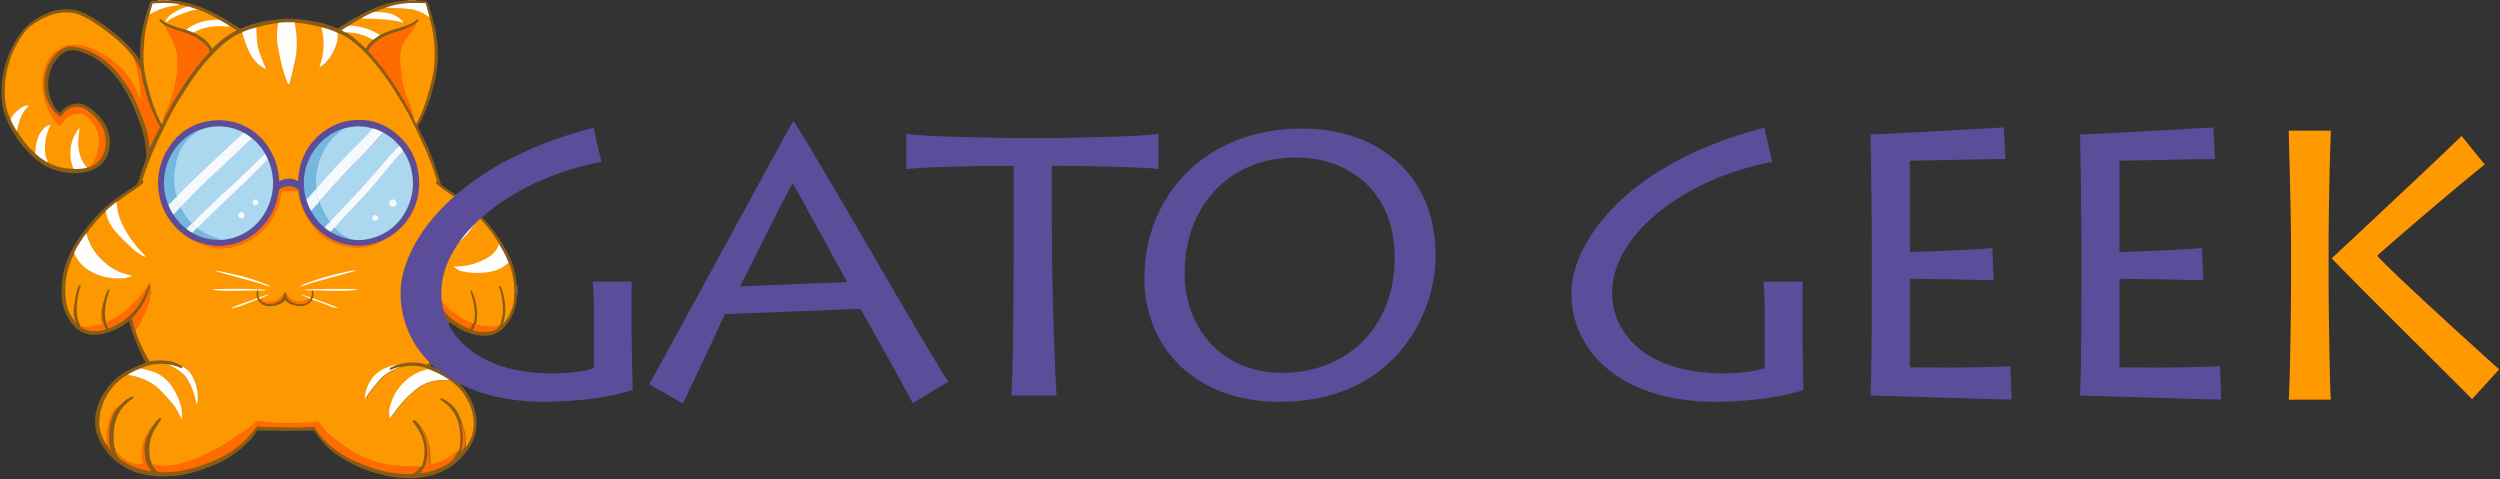 <svg xmlns="http://www.w3.org/2000/svg" width="1995.4" height="382.6">
  <rect width="100%" height="100%" fill="#333333" stroke="none"/>
  <defs/>
  <path fill="#ECE5DA" d="M412.6 228.3h.2v7h-.3c-.3-.3-.3-.6-.3-1v-5c0-.4.1-.8.4-1z"/>
  <path fill="#E8E0D3" d="M325.2.2V0h7v.2l-.6.3h-5.7c-.3.1-.6-.1-.7-.3z"/>
  <path fill="#D6C6AE" d="M136.1 0v.2c-.1.2-.3.3-.5.3-2 .1-3.9.3-5.9-.1-.2-.1-.2-.2-.1-.4h6.5z"/>
  <path fill="#F4EFE9" d="M129.6 0v.2c-1.3.7-2.7.6-4.1 0V0h4.1z"/>
  <path fill="#895C16" d="M125.5.3h10.6c11.4.6 22 4 32.1 8.9 7.9 3.8 15.4 8.4 22.8 13.2.6.4 1.1.5 1.8.1a90 90 0 0123.4-6.3c4.1-.6 8.2-1.1 12.4-1.4a152.8 152.8 0 0124.9 2.8 86 86 0 0114.9 4.7c.8.4 1.4.3 2.2-.2 8.7-5.5 17.5-10.9 27-15A79.4 79.4 0 01325.1.3h7l6.6.4c1.7.1 2.6 1 3.1 2.5 1.7 5.6 3.5 11.2 4.9 16.9a96.5 96.5 0 011.9 35.5 129.4 129.4 0 01-11.3 37.9c-1.1 2.4-2.1 4.8-3.7 6.9-.4.5 0 .8.1 1.2l5.6 11.3c3.5 7.1 6.2 14.6 8.8 22.1 1.4 3.9 2.6 7.9 3.8 11.9.2.8.8 1.1 1.3 1.5 5.8 3.9 11.7 7.7 17.2 12a123.9 123.9 0 0136.3 44.7 61 61 0 015.6 21.8l.2 1.5v7c-.2 3.1-.3 6.2-1.2 9.3a35.4 35.4 0 01-11.7 19.1 21.3 21.3 0 01-16 4c-9.3-1-17.4-4.9-24.7-10.6l-.4-.2-.9 3.1c-2.5 8.6-5.8 17-9.9 25-1.1 2.1-2.2 4.2-3.4 6.1-.5.9-.5 1.2.5 1.5a64.7 64.7 0 0119.9 11.8 46 46 0 0115.1 26.6c1.9 10.5-.5 20-6.8 28.5a54.5 54.5 0 01-11.1 11.4 54.3 54.3 0 01-24.1 9.8 75.4 75.4 0 01-21.2.3 110.3 110.3 0 01-52.2-21.4 83.5 83.5 0 01-11.6-12.9c-.6-.8-1.3-1.6-1.8-2.5-.4-.6-.9-.5-1.4-.5-9.6-.3-19.1.3-28.7 0-5-.2-10 0-15-.3-.7 0-.9.4-1.1.8a37 37 0 01-7.7 9.5 80.4 80.4 0 01-26.1 17.3c-8.7 3.5-17.5 6.6-26.7 8.2-3.2.6-6.4.6-9.7.8-6.9.5-13.8 0-20.6-1.6a50.4 50.4 0 01-37-33.2 38.5 38.5 0 012.4-25 50.9 50.9 0 0124.6-25.5c3.9-2 8-3.7 12.3-5.2a152.4 152.4 0 01-13.3-33.3c-2.5 2-5.1 3.7-7.8 5.2-5.9 3.1-12 5.4-18.7 5.7-8.8.4-15.4-3.4-20.3-10.5a38.7 38.7 0 01-7-21.3c-.3-9 .7-17.9 3.9-26.4a90.6 90.6 0 0110.8-20.1c7.3-10.6 15.7-20 25.8-28 5.6-4.4 11.5-8.2 17.4-12.1a8 8 0 003.6-4.7c1.5-5.3 3.4-10.6 5.3-15.8.4-1.1.6-2.3.6-3.5 0-9.5-2-18.7-5.3-27.6-3.5-9.3-7.1-18.4-12.4-26.8a70.8 70.8 0 00-22.6-23.6 55 55 0 00-15-6.3c-4.9-1.2-9.2.2-12.9 3.5-5.4 4.8-8.4 11-9.5 18.1-1.2 8.4.5 16.2 4.7 23.5 1 1.7 2.3 2.9 3.7 4.2.6.6.7 0 1-.3 2.4-2.9 5.4-5 9-6.1a14 14 0 0111.8 1.2 41.5 41.5 0 0115.5 15.9 28.4 28.4 0 012.5 18.8c-1 5.8-4 10.6-8.9 13.9a25.7 25.7 0 01-10.6 4.2 47.2 47.2 0 01-40.5-11.6A86.6 86.6 0 014 92C1 84.1.8 76.2 1.3 68.3a79.2 79.2 0 0117.5-44.7 50 50 0 0119.6-13.3c6.3-2.6 12.8-3.4 19.5-2.6 5.2.7 9.8 2.8 14.3 5.4A143.3 143.3 0 01102 36c3.5 3.5 6.7 7.4 9.4 11.6l.4.4v-1.5c-.2-7.7.4-15.3 1.9-22.9 1.4-7 3.5-13.8 5.7-20.7.5-1.6 1.6-2.3 3.2-2.4 1 0 2 0 2.9-.2z"/>
  <path fill="#FE9800" d="M85.2 354.8a30.3 30.3 0 01-6-17.5 45 45 0 0122.7-38.2c2-.1 3.8.6 5.6 1.1a52.7 52.7 0 0115.2 6.6c2.9 2 5.4 4.5 7.8 7.1 2.5 2.7 5 5.5 7.4 8.4 2.9 3.4 5.1 7.2 6.8 11.6.5-2 .3-3.7.1-5.5a43.1 43.1 0 00-7-18.3c-1.5-2.3-3-4.6-4.9-6.5a29.2 29.2 0 00-11.6-6.9c-2.5-.8-5.1-1.5-7.8-2-.4-.1-1-.1-1.2-.6a36 36 0 0122.4-3.1c.3.2.7.2 1 .3a31 31 0 0114.9 12.3 58 58 0 016 16.1c.1.6.2 1.3.6 1.9.3-1 .5-2.1.5-3.1a39.5 39.5 0 00-5.8-20.3c-1.3-2-3.2-3.5-5.2-4.7-.4-.2-.9-.4-1.1-.9a26.8 26.8 0 00-13-4.6c-4.2-.5-8.4-.5-12.5.4-.6.1-.8-.2-1-.6a112 112 0 01-9.2-18.7c-.7-1.9-1.5-3.7-1.9-5.6.2-.8.7-1.3 1.2-1.9 2.3-2.6 3.6-5.8 5.1-8.9 1.8-3.9 3.5-8 4.6-12.2a33 33 0 001.1-11.7c-.1-.6.1-1.1-.1-1.7-.1-.3 0-.8-.5-.9-.4 0-.5.4-.6.7-.8 2-2.1 3.7-3.3 5.4a88.9 88.9 0 01-14.5 15.5 63.2 63.2 0 01-13.9 8.9c-.7.3-1.4 1-2.3.6a26.6 26.6 0 01-.8-11.2c.5-4.7 1.6-9.3 3.2-13.8.2-.5.3-1-.3-1.2-.5-.2-.7.3-1 .7a33.4 33.4 0 00-2.6 7.1l-.3.8a33 33 0 00-1.8 10.8c0 2.5-.3 4.9.4 7.4.2.7-.2 1.2-.9 1.4a41.6 41.6 0 01-10.5 2.1c-2.1.1-4.2-.3-6.1-1.5a26.8 26.8 0 01-2.8-11.1c-.3-6.1.7-12 2.2-17.9l.8-2.1c.2-.4.3-.9-.2-1.2-.5-.3-.8.1-1 .5-1.5 2.3-2 4.8-2.5 7.4l-1 5.4c-.7 4.7-1 9.4.1 14.1.1.4.2.9-.1 1.3-3.7-4.7-6.1-10-6.9-15.8-1.6-12.2 0-24 5.2-35.3.5-1.1 1-2.3 1.6-3.3.6.4.7 1 1 1.6a29.4 29.4 0 0013.4 13.8 47.4 47.4 0 0026.9 4.3c1.3-.3 2.6-.6 4.1-1.2-1.5-.6-2.8-.6-4-1a49.5 49.5 0 01-31.6-31c-.2-.7-.4-1.4-.2-2.1 4.5-6.3 9.5-12.1 15.1-17.3l.5-.4c.3.2.3.6.4 1a31 31 0 006.8 14.1c5.6 6.7 11.9 12.8 18.7 18.2 2.2 1.8 3.8 2.5 5.5 2.8a98.3 98.3 0 01-6.3-6.7 71.4 71.4 0 01-16.1-29.9c-.4-1.8-.8-3.6-.7-5.5 0-.4 0-.9.3-1.3 4.3-3.4 8.8-6.4 13.3-9.4 2.4-1.6 4.7-3.4 6.9-5.2.4-.3.8-.7.9-1.2.2-.6-.1-1-.6-1.3-.3-.2-.1-.5 0-.8 3.8-12.1 8.5-23.8 14.1-35.2l5.5-11.3c4.1-8.3 8.7-16.3 13.8-24 3.1-4.8 6.2-9.6 9.6-14.2 2.9-4 6-7.8 9.3-11.4 3.1-3.4 6.1-6.7 9.5-9.8 5.4-4.8 11-9.2 17.8-11.6.3.2.4.6.5.9a69.9 69.9 0 007.2 18c2.2 3.6 5 6.6 8.6 8.8.7.4 1.3.7 2.2.9l-2.2-5.1c-1.9-4.9-3.9-9.8-4.5-15-.2-1.6-.4-3.2-.4-4.8 0-2 .1-4-.2-6-.1-.6-.2-1.2.3-1.7 5.7-1.8 11.5-2.7 17.4-3.6.4.6.2 1.2.1 1.9-.4 2.8-.8 5.5-.8 8.3 0 4 .8 7.9 1.5 11.8 1.2 6.6 2.5 13.1 4.7 19.5l2.2 6c.1.3.2.8.6.8.4 0 .5-.5.6-.8 1.1-3.4 1.8-6.9 2.6-10.3a103 103 0 002.8-14.5 62 62 0 000-11.4 64 64 0 00-1.4-10.7 1 1 0 01.1-.9c7.1.5 14 1.9 20.8 3.6l.4.2c.4.2.5.7.6 1.1.7 3.2 1.3 6.3 1.3 9.6.1 3.1.3 6.2-.2 9.3a69 69 0 01-2.3 10l-.2 1.2c1.5-1 3-2 4.2-3.2 4.3-4.6 7.1-10 8.8-16 .5-1.8.7-3.7.7-5.6 0-.6-.2-1.3.3-1.9a36 36 0 018.7 4.5c5.2 3.7 9.9 8 14.3 12.5a191 191 0 0123.1 30.5c4.6 7.2 8.9 14.5 12.7 22.1 4.2 8.5 8.4 17 12.1 25.8 3.1 7.3 5.8 14.7 8.1 22.3.1.4.5 1-.5 1-.4 0-.5.5-.3 1 .2.4.5.8.9 1.1 4 3.5 8.5 6.3 12.9 9.4 3 2.1 6 4.1 8.7 6.5.4.6.2 1.1.1 1.7-.7 4-2.2 7.8-3.9 11.6a93.3 93.3 0 01-10.3 17.2 43.7 43.7 0 01-7.2 6.5c5.8-.3 10.9-1.9 15.4-5.5s8.8-7.3 12-12.1c1.7-2.5 3.1-5 4.3-7.7.2-.5.4-1.2 1-1.5a112.8 112.8 0 0117 21.9c.1.7-.3 1.3-.5 1.9-2 4.3-5.3 7.4-9.5 9.7a56 56 0 01-20.7 6.3c-1.5.2-3 0-4.6.1 2 1.8 4.3 3 6.8 3.4a56 56 0 0022.7-.2c4.4-1 8.5-2.8 12-5.7.4-.3.7-.7 1.3-.7a63.8 63.8 0 014.1 25.7 34.7 34.7 0 01-8.3 22.5h-.5c1.3-3.9 1.8-7.8 1.7-11.9a52 52 0 00-2.6-15.1 7 7 0 00-1.3-2.4c-.2-.3-.5-.6-.9-.4-.3.2-.3.6-.2.9 1.7 3.6 2.2 7.6 2.7 11.5a34.8 34.8 0 01-2.2 19.2c-1.1.9-2.5.9-3.9 1-4.6.4-9.1-.1-13.6-1.2-.6-.1-1.2-.2-1.5-.8.8-3.1 1.2-6.3 1-9.5a43 43 0 00-4-16.6c-.2-.4-.3-1.1-.9-.8-.6.3-.3.9-.2 1.4 1.5 4.4 2.6 9 3.1 13.6.4 3.8.4 7.6-.9 11.3-.6.5-1.2.1-1.8-.1a67.8 67.8 0 01-18.5-11.9c-2-1.8-3.7-3.9-5.5-6l-4.3-5.3a30.2 30.2 0 01-3.6-6.3l-.2-.4c-.2-.3-.4-.7-.8-.6-.3.1-.5.4-.5.8a39 39 0 005.2 27.1c1.8 3.1 3.7 6.1 5.9 8.8l.3.6a124 124 0 01-12 25.1c-.5.8-1 1.1-2 .8-7.3-2.2-14.5-2-21.8.1l-.6.1-1.2.3-1 .4a44.8 44.8 0 00-10.6 4.4 22.6 22.6 0 00-8.5 8.6 29.3 29.3 0 00-4.2 11.8l-.1.8c0 .1 0 .2.2.3.3-.1.4-.4.5-.6 2.1-3.8 5-7 7.8-10.3a37.2 37.2 0 0117.2-12.9c.5 0 .9-.3 1.4-.5l.8-.2c.3-.3.7-.1 1.1-.4a36.2 36.2 0 0120.3 1.4l1.1.5c-.3.5-.8.5-1.2.7a35.5 35.5 0 00-20.5 13.2c-4 4.9-7 10.3-8.5 16.5-.5 2.3-.8 4.6-.4 6.9.1.3 0 .8.4.9.4.1.5-.4.7-.6 3.8-5.3 7.7-10.5 12.4-15.1 5.3-5.3 11-10 18.3-12.3a24 24 0 018-1.4h6c.6 0 1.2 0 1.8.3a44.4 44.4 0 0116.7 22.6c2.3 7.1 2.7 14.3.4 21.5a35 35 0 01-4.4 8.6c-.7-.3-.5-.9-.5-1.4 0-2.5-.2-4.9-.4-7.4-.3-3.3-1.3-6.4-2.4-9.4-.9-3.1-2-6.1-3.6-9a27.3 27.3 0 00-12.6-11.3c-.4-.1-.9-.2-1.2.2-.3.5.1.9.5 1.2a30.7 30.7 0 0114.8 22.7c.7 4.3.8 8.6.4 12.9-.1 1.4-.4 2.8-.9 4.2-.5 1.4-1.7 2.1-2.7 3a41.4 41.4 0 01-18.2 8.9c-1.7.4-2 0-1.9-1.6.3-2.9 0-5.7-.2-8.6a39.3 39.3 0 00-7.7-20.6l-2.7-3.2a6.9 6.9 0 00-1.8-1.6c-.5-.3-1.1-.4-1.5.1-.5.5-.1 1 .2 1.4 1.4 1.8 2.7 3.7 3.9 5.6a33.2 33.2 0 013.6 27.8 6 6 0 01-.9 1.8c-.3.5-.8.5-1.4.6-8.9.1-17.7.1-26.5-1.7-6.6-1.4-13-3.4-19.1-6.3-8.5-4.1-16.3-9.3-23.6-15.3a50 50 0 01-10.7-11.3c-.5-.8-1.1-1.1-2.1-1-3.6.4-7.2.6-10.9.8-6.3.5-12.6.3-18.8.2-4.9-.1-9.9-.5-14.8-1.3-1.6-.3-2.9-.1-4.2 1.2-3.6 3.4-7.7 6.1-11.8 8.8-5.8 3.9-11.6 7.8-17.7 11.2a132.4 132.4 0 01-32.1 13.2 51 51 0 01-17 .7 8.5 8.5 0 01-4.2-1.7 16.7 16.7 0 01-2.1-7.2 33 33 0 014.1-20.4 65 65 0 014.6-7c.4-.5 1-1 .3-1.6-.6-.6-1.2-.2-1.7.2-1.7 1.3-2.9 3.1-4.1 4.8-.7.9-1.6 1.8-2 2.9a48 48 0 00-5.7 13.4c-1 4.7-1.1 9.4 0 14 .3 1.3.1 1.5-1.2 1.7-2.2.4-4.3.1-6.4-.6-4.1-1.3-8-3-11-6.3-1.3-1.5-3-2.6-3.9-4.5-1-2.4-1.6-4.9-1.6-7.5-.1-5-.1-10 1.2-15 1.8-7 5.5-12.8 11.4-17.2l2.8-2.1c.4-.3.6-.6.4-1-.2-.5-.7-.5-1.1-.4-1.8.6-3.3 1.6-4.8 2.6-2.1 1.4-3.7 3.3-5.5 5-4.2 4-6.4 9.1-7.6 14.6-1 4.6-1.6 9.2-1.5 13.9-.8.5-.3 1.4-.9 2.2zM58.6 134.7a41.5 41.5 0 01-20.4-5.1 18 18 0 01-2-5.3c-1-4.7-.5-9.3.3-13.9a26 26 0 013.1-9.4c.1-.2.2-.4.1-.6-.2-.3-.4-.2-.6-.1a9.4 9.4 0 00-3.3 2 20.9 20.9 0 00-6 10.2c-.8 2.8-1.2 5.8-1.4 8.7 0 .4 0 .9-.3 1.2a66.9 66.9 0 01-9.8-10.8l-4.7-6.9c-.2-2.2.6-4.3 1.2-6.3 1-3 2.2-5.9 3.7-8.7 1-2 2.4-3.6 4.3-5.1-1-.4-1.9-.1-2.7.2a23.6 23.6 0 00-10.8 9.6c-.2.3-.3.7-.8.7-2-4-3.5-8.2-4.1-12.6a76.8 76.8 0 011.3-26.6 76 76 0 0115.2-31.8 39 39 0 018.8-6.8 48.7 48.7 0 0116.7-6.8c6.6-1.2 12.9-.7 19.1 2.2 8.1 3.8 15.3 8.9 22.3 14.4 4.1 3.2 8 6.5 11.6 10.2 2.8 3 5.6 6 7.8 9.5 1.7 3.4 2.6 7 3.4 10.6 1.1 4.8 1.6 9.6 2 14.5.2 2.2 0 4.4.4 6.6v.6c0 .3-.1.6-.4.7-.3.1-.5-.2-.7-.4l-1.3-2.7c-2.3-4.8-4.4-9.6-7.4-14-3.2-4.9-7.2-9-11.8-12.7a82.8 82.8 0 00-19.9-11.6 29 29 0 00-15.4-1.9c-4 .5-7.4 2.3-10.6 4.7a25.7 25.7 0 00-8.4 10.4 31.7 31.7 0 00-2.7 11l-.2 5a39.8 39.8 0 003.2 16c1.6 4 3.4 7.9 5.8 11.4 1.1 1.6 2.2 3.2 3.7 4.3 1 .8 1.3.7 2-.3 1.2-1.7 2.4-3.4 3.9-4.8 2.5-2.4 5.6-3.3 8.9-3.7 4.2-.5 7.3 1.6 10.1 4.3 4.1 4 6.4 9 7.3 14.7a31 31 0 01-.5 10.1c-.8 4.5-2.5 8.6-5.4 12.1a8 8 0 01-1.7 1.5l-2.1.7c-.4-.2-.7-.5-1-.9a29.5 29.5 0 01-6-13.8c-.5-3.6-.4-7.2 0-10.7l.7-5.4a6 6 0 00-1.5 1.8 33.1 33.1 0 00-3.2 28.4c.2.4.5.9.2 1.4z"/>
  <path fill="#FE9800" d="M278.4 20.5c3.3-2.1 6.6-4.1 10-6 4.1-.1 8.1.1 12.2.3 3.2.1 6.3.5 9.4.7 3.3.2 6.4.9 9.5 1.7.4.1.9.4 1.5.1a20.9 20.9 0 00-15.6-7c-1.9-.1-3.7-.3-5.6-.2-.4 0-1 .1-1.2-.5 2.8-1.3 5.8-2.4 8.8-3.2l.8-.2c3.6-.3 7.2.1 10.9.3 3.5.1 6.9.4 10.3 1 3.9.7 7.5 2.3 11 4.2.7.4 1.3.9 1.8 1.5.3.2.3.6.5.8a99.7 99.7 0 014 35.7c-.2 6.9-1.9 13.5-3.6 20.1-2.5 9.7-5.6 19.2-10.3 28.2-.2.3-.2.7-.7.9-.6-1.3-1.3-2.4-1.8-3.7-1.5-7-4.4-13.4-7-20a53.3 53.3 0 01-3-13l-1.1-9c-.6-5.8-.9-11.7 1.6-17.2 1.3-2.9 3.2-5.4 5.1-8 1.7-2.4 3.8-4.5 5.1-7.3.3-.7.5-1.4 1-2.1l1.5-1.6c.4-.5.5-1.2 0-1.6-.5-.4-.8.2-1.1.5-2.1 2-4.6 3.1-7.2 4.1-3.1 1.2-6.2 2.2-9.4 3.1a69.1 69.1 0 00-12.4 4.8c-.5 0-.8-.2-1.2-.4a48.9 48.9 0 00-18.1-6.3l-4.2-.4c-.6-.1-1.1 0-1.5-.3zM132.2 18c-1.3-.7-2.6-1.3-3.5-2.5-.3-.4-.7-.5-1-.2-.4.2-.5.6-.3 1a4 4 0 001.4 1.8l2.8 2.2c.9.7 1.2 1.8 1.7 2.7 2.6 5.2 5.3 10.3 7.2 15.8 1.1 3 1.4 6.2 1.5 9.3.3 9.6-1.7 19-4.3 28.2-1.3 4.5-2.7 9-5.1 13-1.4 2.5-1.8 5.3-2.5 8-.2.7-.5 1.2-1 2a126 126 0 01-10.7-28.9c-1.4-5.2-2.7-10.4-3.3-15.8-.6-5.1-.8-10.3-.4-15.4l.5-7.5a101 101 0 014-19.8c2.4-2.1 5.2-3.5 8.1-4.7 4-1.5 8.2-2.4 12.4-2.9a13 13 0 003.4-.8c2.4.6 4.9 1 7.3 1.8-.3.5-.8.5-1.2.6a35.5 35.5 0 00-13.1 6.7 9.8 9.8 0 00-3.5 5l-.4.4z"/>
  <path fill="#FE6B00" d="M120.7 369.9c1.4.2 2.5 1.1 3.9 1.3 3.9.5 7.8.6 11.7.2 9.1-.9 17.4-4.3 25.7-8 7.6-3.4 14.8-7.4 21.7-12 4.8-3.2 9.6-6.3 14.3-9.6 2-1.4 4-2.9 5.7-4.7 1.2-1.3 2.4-1.2 3.8-1l9.1 1c7.4.7 14.8.4 22.1.4 3.9 0 7.8-.6 11.6-.9.9-.1 1.7 0 2.6-.2.8-.2 1.1.5 1.5 1 1.9 3 4.1 5.7 6.8 8a105.6 105.6 0 0029.7 19.7 71.2 71.2 0 0016.4 5.2c4.1.8 8.1 1.3 12.3 1.6 4.9.3 9.8.1 14.7.2.4 0 .8 0 1.2-.2a14.1 14.1 0 01-5.2 5.9c-.6.4-1.3.5-2.1.5a83 83 0 01-28.4-4c-5.6-1.8-11.1-4-16.6-6.2a76.5 76.5 0 01-26.3-19c-2-2.2-3.7-4.6-5.2-7.2-.5-1-1.1-1.3-2.2-1.2-6.3.3-12.7.7-19 .4-5-.2-10-.1-15-.2-3.1-.1-6.3-.2-9.4-.5-.8-.1-1.2.3-1.7.9a78.7 78.7 0 01-24.4 21.9 127.2 127.2 0 01-38.8 13.2c-1.3.2-2.6.2-3.8.2-3 .1-5.9.4-8.9.3a5 5 0 01-3.2-1 17 17 0 01-4.6-6zM71.5 133.2c3.3-3.5 5.6-7.6 6.5-12.4a28.7 28.7 0 00-.5-16.4 25.4 25.4 0 00-8.6-11.8c-3.8-2.7-7.7-2.3-11.7-.9A14.7 14.7 0 0050 98l-.6.8c-1.4 1.8-1.7 1.9-3.4.2s-3.2-3.7-4.4-5.8A75 75 0 0136 81a41.8 41.8 0 012.9-33.9c2.6-3.8 6-6.7 10-8.9 2.8-1.6 5.9-2.4 9.1-2.5 3.7-.2 7.4.1 10.9 1.3a78.2 78.2 0 0124.2 14A61 61 0 01109 73c1 2.2 2 4.4 3.2 6.5-.2-2.2 0-4.4-.2-6.5l-.6-6.4c-.5-4.5-1.3-9-2.6-13.3l-2-6.5c2.2 2.7 4.1 5.7 5.3 8.9.9 2.5 1.1 5.3 1.7 7.9 1.5 6.9 3.4 13.6 5.8 20.2 1.7 4.8 4 9.4 6.2 14 .4.8.7 1.6 1.3 2.1.8.8.6 1.5.2 2.4-2.4 5.2-5.4 10.1-7.5 15.4l-.5.9a60.3 60.3 0 00-3.6-18.7c-3-8.8-6.4-17.5-10.8-25.7-3-5.5-6.5-10.6-10.5-15.4a65.1 65.1 0 00-15.9-14.2c-5.7-3.5-11.9-6-18.5-7.2-5.5-1.1-10.1 1.1-14.1 4.6-5.7 5-8.9 11.5-10 18.9-.8 5.5-.9 11.1.9 16.5 2 5.9 5.1 11 10.1 14.9 1.1.8 1.6.8 2.5-.4 2.1-2.8 4.7-5 8.1-6.1 4-1.3 7.8-.6 11.3 1.7a40 40 0 0112.9 13.9 22 22 0 012.6 9.8 24 24 0 01-3.6 15.2 15.5 15.5 0 01-9.2 6.8zm58.6-36c.1-3 .9-5.9 2.4-8.4 2.4-4.2 3.7-8.8 5.1-13.4 1.6-5.4 2.7-11 3.5-16.5.8-6.1 1-12.2-.4-18.3-.8-3.6-2.5-6.9-4.1-10.2a479 479 0 00-5-10.2l5.9 2.5c3.6 1.4 7.4 2.4 11 3.7a39.4 39.4 0 0115.8 9.5c1.3 1.3 2.4 2.7 3 4.6.2.6.1 1-.3 1.4a166 166 0 00-13.2 15.9 253.3 253.3 0 00-23.7 39.4zm202-78.7c-.3 2.1-1.5 3.9-2.7 5.5-2.5 3.3-5.1 6.5-7.1 10a21 21 0 00-2.7 8.8c-.1 1.8-.3 3.6-.2 5.4.1 2.7.3 5.4.8 8.1.4 2.3.5 4.7.8 7.1.6 4.7 1.8 9.2 3.6 13.6 1.8 4.5 3.6 9 5.1 13.6.5 1.5.8 3 .8 4.6l-3.5-6.8a254.8 254.8 0 00-25.1-38.3c-2.3-2.7-4.5-5.6-7.1-8.1-.8-.8-.8-1.5-.4-2.4 1.3-2.5 3.3-4.4 5.4-6.2a48.6 48.6 0 0116.5-8A62 62 0 00330 20l2.1-1.5z"/>
  <path fill="#FEFEFE" d="M235.1 17.8a80 80 0 011.7 21.8c-.2 4.2-1.2 8.2-2.1 12.3-1 4.6-2.1 9.3-3.4 13.8l-.1.3c-.2.5-.3 1.1-.9 1.1-.6 0-.6-.7-.8-1.1-3.9-9.1-5.8-18.7-7.6-28.4a48 48 0 010-18.1l.1-1.3c4.4-.5 8.8-.4 13.1-.4zM68.9 186.2a45 45 0 0014.7 23.2 42 42 0 0020.5 10.3l.5.1c.3.1.6.1.6.4 0 .3-.3.3-.5.4-2.1.7-4.2 1.4-6.4 1.5-9.7.6-18.9-1.1-27.3-6.3a28 28 0 01-11.8-14.2c1.9-3.8 4.1-7.4 6.5-11 1.1-1.4 2-3 3.2-4.4zm289.9 117.2l-4.7-.1a33.7 33.7 0 00-22.3 7.7 91 91 0 00-16.7 17.8l-3 4.1c-.2.2-.3.7-.7.6-.4-.1-.3-.5-.4-.8-.8-3-.5-5.9.4-8.7a41.3 41.3 0 0123.2-27.2c2.3-1 4.7-1.5 7.1-2.2a69.3 69.3 0 0117.1 8.8zM112.3 294c3 .8 6.1 1.4 9 2.4a28.8 28.8 0 0115.2 11.1 48.6 48.6 0 017.8 16.4 25 25 0 01.9 9.4l-.1.7-.2.4-.3-.3a46.7 46.7 0 00-9.5-14.9c-3.5-3.9-6.9-7.8-10.9-11.1a45 45 0 00-15.1-7.3c-2.3-.8-4.7-1.2-7.1-1.8 3.2-1.9 6.6-3.7 10.3-5zm269.1-120.9a50 50 0 01-17.5 21.9 27.4 27.4 0 01-14.8 5.3h-.8c-.1-.4.3-.5.5-.6 4.3-2.8 7.5-6.7 10.2-10.9a83.7 83.7 0 009.5-18.9c.8-2.2 1.4-4.5 1.6-6.9 1.6 1 2.9 2.3 4.3 3.5 2.4 2.1 4.8 4.2 7 6.6zm24.5 36.7a28.2 28.2 0 01-13.5 6.9 55.7 55.7 0 01-23.7-.2c-2.5-.5-4.5-2-6.7-3.8h2.7c9.3-.4 18-2.8 25.9-7.9 3.4-2.2 5.9-5.3 7.4-9.2l.3-.6c3.1 4.7 5.7 9.6 7.6 14.8z"/>
  <path fill="#FE6B00" d="M353.5 264.7a55.7 55.7 0 01-10.9-19.1c-1.4-4.5-2-9.1-1.4-13.8l.5-3.9c.1-.5.2-1.1.8-1.3.6-.1.7.5.9.9 2.2 4.9 5.6 9 9 13a62.4 62.4 0 0023.6 17c.4.1.8.3 1.3.2l-1.5 4.3c-.2.6-.4.7-1 .5a49.1 49.1 0 01-18.6-12.1c-5.2-5.5-9-11.9-11.8-19l-1.1-3c-.1-.3-.1-.8-.6-.7-.4.1-.3.5-.3.9.6 3.7 1.7 7.3 3.3 10.7a54 54 0 0010.1 14.5c.5.5.6.9.4 1.6-.9 3.2-1.5 6.4-2.7 9.3zm-269-7.4c5-2.1 9.7-4.6 13.9-8 3-2.5 6-5 8.7-7.8 3.9-4.1 7.5-8.4 10.5-13.2.4-.6.6-1.3.9-2 .1-.4.2-.7.7-.7.5.1.7.5.7.9l.3 3.7c.2 6.3-1.4 12.1-3.8 17.9a75.2 75.2 0 01-5.9 12.1c-.8 1.2-1.8 2.2-2.7 3.3-1.1-2.8-1.5-5.8-2.4-8.6-.2-.7.1-1.1.5-1.6a55 55 0 009.9-13.9c1.7-3.5 2.9-7.1 3.6-11 .1-.5.3-1.1-.2-1.3-.6-.2-.7.5-.8.9a67 67 0 01-6.2 13.3 49.5 49.5 0 01-25 20.6c-.6.2-.8.2-1-.5-.6-1.3-1.3-2.6-1.7-4.1z"/>
  <path fill="#FE9800" d="M157.7 7.5c6 2.2 11.8 5 17.3 8.3-.4.5-1 .4-1.6.4-2.5.1-4.9-.1-7.4.4a44.2 44.2 0 00-17.6 7.2c-5-1.5-10-2.7-14.7-5-.4-.2-.9-.3-1.2-.7 0-.7.7-1 1.1-1.3 2.5-1.9 5.3-3.5 8.2-4.6l6.5-2.5c2.7-1.1 5.5-1.7 8.3-2.2.4-.1.7.2 1.1 0z"/>
  <path fill="#FEFEFE" d="M93.1 161.1c.4 9.5 3.9 17.9 8.9 25.8a97.8 97.8 0 0014.6 17.9c-.9.2-1.6-.1-2.3-.4-3.2-1.5-6-3.7-8.6-6.1-4.8-4.4-9.6-8.9-13.8-13.9a31.3 31.3 0 01-7.3-14.8l-.2-1.2c2.7-2.6 5.6-5 8.7-7.3z"/>
  <path fill="#FE9800" d="M183.6 20.9l5.4 3.3a70.6 70.6 0 00-19.7 14.9 22.7 22.7 0 00-9.1-9.8c-1.8-1.3-3.8-2.3-5.8-3.3.9-1 2.2-1.3 3.3-1.9 3.5-1.6 7.1-2.9 11-3.2 2.9-.2 5.9-.6 8.8-.2 2 .3 4.1 0 6.1.2z"/>
  <path fill="#FEFEFE" d="M204.7 21.9c.3 4.5 0 9.1.8 13.6 1 5.6 3.2 10.9 5.4 16.1l1.5 3.3a9.7 9.7 0 01-3.1-1.3c-5-3.1-8.3-7.7-10.8-13a83.2 83.2 0 01-5.2-14.9c3.6-1.7 7.5-2.8 11.4-3.8zm64.8 4.3c1.3 9.8-7.4 24.5-14.6 27.3a51.7 51.7 0 001.5-31.8 70 70 0 0113.1 4.5zM58.6 134.7a32.3 32.3 0 012.6-29.7c.6-1 1.2-2 2.4-2.6l-.8 6.1c-1 8.4.1 16.4 5.2 23.5.5.6 1.1 1.2 1.4 1.9-3.1.8-6.3 1-9.5 1l-1.3-.2z"/>
  <path fill="#FE6B00" d="M334.7 339.9c.4.1.6.4.8.7a39.3 39.3 0 017.4 21.7c-.3 2.5.6 4.9 0 7.4-.2.8.3 1 1.1.9a44 44 0 0016-6.9c2-1.3 3.8-3 5.4-4.8a17.7 17.7 0 01-7.8 11.3 57.7 57.7 0 01-22 7.6c-.2-.4.1-.5.3-.7 3.4-4.3 4.9-9.2 5.1-14.7a37.5 37.5 0 00-5.7-21.4l-.6-1.1z"/>
  <path fill="#FEFEFE" d="M28.1 122.4c.2-4.3.7-8.6 2.3-12.7 1.3-3.2 3.1-6 5.8-8.2 1-.8 2.2-1.5 3.5-1.7l.7.1a34.2 34.2 0 00-4.2 14.5c-.6 4.9-.4 9.7 1.8 14.3l.1.8c-1.6-.5-2.9-1.6-4.3-2.5a31 31 0 01-5.7-4.6zM183.6 20.9c-2.1.5-4.1.3-6.2.1-7.6-.4-14.9.8-21.7 4.4l-1.3.6-6-2.3a41.2 41.2 0 0126.6-7.9c2.9 1.6 5.8 3.3 8.6 5.1zm94.8-.4c9 0 17.3 2.7 24.9 7.4l-5.5 3.9c-.6.1-1.2-.2-1.7-.5-4.8-2.6-9.9-4-15.3-4.8-1.6-.2-3.3-.2-4.8-.6-1.2-.4-2.2-1.1-3.4-1.7 2-1.4 3.8-2.7 5.8-3.7zm63.8-7a30.3 30.3 0 00-16-6.3c-6-.7-12-.8-18-1-.1-.5.4-.2.5-.4a69.4 69.4 0 0118.7-3.4c3.9 0 7.7-.1 11.6.1.5 0 .8.1.9.6l2.7 9.8c0 .4 0 .6-.4.6z"/>
  <path fill="#FE6B00" d="M91.6 359.3c1.8 1.8 3.5 3.7 5.4 5.4 3.6 3.1 7.7 4.9 12.4 5.7 1.3.2 2.5-.1 3.8 0 .8 0 .9-.3.7-1-1.1-3.7-1-7.5-.6-11.2.5-6.1 3.1-11.3 6.2-16.4l.3-.2c-.9 2.3-2.1 4.4-2.8 6.7a35.1 35.1 0 00-.1 20.8c.8 2.6 2.3 4.8 4.1 7-1.9 0-3.6-.4-5.3-.8a52.2 52.2 0 01-18.5-7.8c-3-2-4.4-5-5.6-8.2z"/>
  <path fill="#FEFEFE" d="M317.3 293.7l-5.1 2.4a35.5 35.5 0 00-11.4 9.7c-3.1 3.8-6.4 7.5-8.8 11.8-.1.2-.2.4-.7.5a27 27 0 014.1-13.6c4.3-7.6 11.4-11.1 19.5-13.2.2-.1.5-.2.5.2l-3.6 1.9c-.5.3-1 .7-.7 1.3.3.7.9.4 1.5.2 1.4-.7 2.8-1.1 4.2-1.5.2 0 .5-.1.5.3zM298.6 9.5c3.6.1 7.2.2 10.7.9a21 21 0 0112.1 6.6c.2.2.5.5.3.8-.2.3-.5.1-.7.1-8.7-2.4-17.6-2.7-26.5-3-2-.1-4.1.1-6.1-.4 3.3-1.8 6.7-3.6 10.2-5zM145.5 292.6c3.5 1.6 6.1 4.1 7.9 7.5 3 5.7 4.6 11.7 4.5 18.2 0 1.4 0 2.9-.9 4.4l-1-4a54.5 54.5 0 00-5.6-14.7c-2.6-5-7-8.2-11.8-11l-3.3-1.7c0-.5.3-.3.5-.3 2.8.6 5.5 1.3 8 2.5 1.2.6 1.6.4 1.7-.9z"/>
  <path fill="#FE9800" d="M276 25.8c7.1.1 13.7 1.7 20 5l1.8.9a20 20 0 00-5.4 6.5c-.3.8-.7.2-1 0l-5.2-4.8a57.5 57.5 0 00-10.2-7.6z"/>
  <path fill="#FEFEFE" d="M8.4 95.1a26 26 0 018.2-8.9c1.4-.9 2.9-1.7 4.6-2 .7-.1 1.3-.2 1.8.3-5.7 5.2-7.7 12.2-9.4 19.4l-.2.8a63 63 0 01-5-9.6z"/>
  <path fill="#FE6B00" d="M63.8 259.7l3.6 1c2.4.6 4.7 0 7.1-.3 2-.3 4-.8 5.9-1.5.7-.3.8-.5.7-1.2-.8-5.9-.7-11.7 1.3-17.4l.4-.7c-.3 2.3-.9 4.5-1.1 6.8-.5 5.3.1 10.3 2.3 15.2.6 1.3.6 1.4-.7 1.7a23.8 23.8 0 01-16.8-.9c-1.3-.6-2.5-1.2-2.7-2.7z"/>
  <path fill="#FEFEFE" d="M143.1 3.4c-1 1-2.4 1-3.7 1.2a48.4 48.4 0 00-20.2 7.2l2.4-8.5c.1-.4.3-.6.8-.6 6.9-.4 13.8-.6 20.7.7z"/>
  <path fill="#FE6B00" d="M379.2 258.7c3.1.9 6.3 1.5 9.6 1.7 3.2.2 6.3 0 9.4-.7a4 4 0 01-1.9 3 17.3 17.3 0 01-8.3 2.3 33 33 0 01-9.4-.9c-1.5-.4-1.4-.3-.8-1.7l1.4-3.7z"/>
  <path fill="#FEFEFE" d="M156.7 7.7c-5.4.7-10.2 3-15.2 4.9a28.4 28.4 0 00-9.1 5.5l-.2-.1c-.1-1.3.6-2.4 1.3-3.4 1.3-1.8 3-3.2 4.9-4.3 3.7-2.3 7.6-4.1 11.9-5.1 2.2.5 4.2 1.3 6.3 2 .3.2.3.3.1.5z"/>
  <path fill="#FE6B00" d="M85.2 354.8c-.7-5.6 0-11.1 1.3-16.5 1-4.3 2.3-8.4 5.2-11.9.8-.9 1.6-1.9 2.7-2.5-1.4 2.1-2.8 4.2-3.8 6.5a40 40 0 00-3.3 13.3c-.2 2.6-.2 5.1-.2 7.6.1 2.4.5 4.8 1.2 7.1.1.3.2.5-.3.5-1-1.4-2-2.7-2.8-4.1z"/>
  <path fill="#FD6B00" d="M368.1 337.9c1.4 2.1 1.9 4.6 2.4 7 .6 3.2.7 6.5.8 9.8 0 .5-.2 1 .2 1.4-1 1.4-1.9 2.9-3.1 4.1-.6-.1-.4-.4-.2-.7 1.3-4.4 1.3-8.9 1.1-13.5l-1.2-8.1z"/>
  <path fill="#FA6B01" d="M59.3 256.1c-.8-3.1-1.2-6.3-.9-9.5.1-2 .3-3.9.9-5.8l-.3 6c0 3.6.4 7 1.7 10.4.1.2.3.5.1.8a5.5 5.5 0 01-1.5-1.9z"/>
  <path fill="#D16509" d="M368.2 359.5c0 .3 0 .6.2.7l-.7 1c0-.5.1-1.1.5-1.7z"/>
  <path fill="#F1E0C6" d="M317.3 293.7l-.5-.2c.5-.3 1.1-.4 1.7-.5.2-.1.3 0 .3.2-.6.2-1 .6-1.5.5z"/>
  <path fill="#D86607" d="M88.1 358.8c.2-.1.2-.3.3-.5l.7 1.4-.2.1-.8-1z"/>
  <path fill="#D56608" d="M401 258h.5c-.2.4-.4.8-.9 1 0-.4.3-.6.4-1z"/>
  <path fill="#E3BF89" d="M315.8 291.1c.4-.3.9-.2 1.4-.2-.3.3-.7.4-1.1.4-.1 0-.3 0-.3-.2z"/>
  <path fill="#EACFA5" d="M135.9 291.1l-.5.3a.8.8 0 01-.7-.4c.4-.1.8-.2 1.2.1z"/>
  <path fill="#F4E9D8" d="M315.8 291.1l.3.3-.7.2-.5-.2c.2-.3.6-.3.9-.3z"/>
  <path fill="#F1DCBD" d="M156.7 7.7v-.5c.4-.1.6.2.9.3-.2.2-.5.2-.9.2z"/>
  <path fill="#E8CCA2" d="M308.6 5.8l-.5.4h-.8c.4-.3.8-.5 1.3-.4z"/>
  <path fill="#E6C594" d="M342.2 13.5l.3-.5c.3.3.3.6.2 1l-.5-.5z"/>
  <path fill="#DEAE66" d="M320.4 292.6l-1 .5-.1-.2.1-.1c.3-.3.7-.2 1-.2z"/>
  <path fill="#E7CFAB" d="M319.4 292.8v.3l-.7.2-.3-.2c.3-.3.7-.3 1-.3z"/>
  <path fill="#5C4D99" d="M153.1 191.2a51.2 51.2 0 01-16.8-75.7 45.2 45.2 0 0133-19.2 46.5 46.5 0 0146.3 23.6 49.3 49.3 0 017.1 23.6c.1 1.1.3 1.1 1.2.7 1.8-.8 3.8-1.4 5.8-1.6a15 15 0 016.9 1.3l1.3.6c.2-2.5.4-4.8.8-7.2a49 49 0 0137.7-40.5c17-3.5 31.8 1.3 44 13.7a48.3 48.3 0 0113.9 31.2 49.8 49.8 0 01-30.5 50.9 46 46 0 01-39.1-1.6 49 49 0 01-26.4-38.1c-.1-1-.6-1.7-1.4-2.2a12 12 0 00-12.9 0c-.8.4-1 1.2-1.1 2a51 51 0 01-14 29 46.9 46.9 0 01-53.2 10.5c-1.1 0-1.9-.4-2.6-1z"/>
  <path fill="#FE6B00" d="M153.1 191.2a46.2 46.2 0 0055.5-9.7 49 49 0 0013.7-28.7c.1-1.2.7-1.8 1.7-2.3 4.6-2.3 8.9-2.3 13.3.6.7.5 1 1.1 1.1 1.9a48.6 48.6 0 0027.4 38.6c11.9 6 24.3 6.3 36.9 1.7l1-.3c-1.7 1.4-3.7 2.1-5.7 2.9a29.2 29.2 0 01-8.8 1.7c-4.5.4-9-.1-13.4-.8-6.9-1.2-13-4.2-18.6-8.3-2.7-2-4.8-4.6-7-7.2a55.6 55.6 0 01-12.2-26.5c-.2-2-.1-2-2.2-2.2l-4-.3c-2.2-.1-4.5 0-6.6.7-.5.2-.8.5-.9 1.1-.2 4.6-1.5 9-3.3 13.3a54 54 0 01-12.1 17.8 54.5 54.5 0 01-25.1 12.5c-3.8.7-7.7.8-11.5.4a49.4 49.4 0 01-15.8-4.6 8.2 8.2 0 01-3.4-2.3z"/>
  <path fill="#8A5C16" d="M248.2 237.4c1-1.7.9-3.6.5-5.4-.2-.3-.1-.6.2-.6.5-.1.7.2.8.6.8 2 .5 4 0 6.1.1.5-.1.8-.5 1.1-3.1 5.2-8.7 5.9-14.2 4.5-2.6-.6-4.9-1.6-6.8-3.6-.4-.4-.6-.3-1 .1a17.9 17.9 0 01-14.6 3.9c-3-.5-5.2-2.2-6.8-4.8-.4-.3-.5-.6-.5-1-.6-2-.8-4.1-.1-6.1.1-.4.4-.7.9-.6.3.1.3.4.2.7-.5 1.9-.5 3.7.5 5.4.3.3.5.6.5 1l.1.1c.9.7 1.4 1.6 2.4 2.2 2.2 1.3 4.7 1.8 7.2 1.4 2.7-.4 5.2-1.1 7.2-3.2.9-1 1.7-2 2-3.3.2-.7.5-1.3.8-1.8.1-.3.1-.9.6-.9s.5.5.6.9l.2.5c.6 1.3 1 2.7 1.8 3.9a7 7 0 002.8 2.6c2.9 1.3 5.9 2.1 9.2 1.4 2.3-.5 4.3-1.5 5.5-3.7-.1-.8.1-1.1.5-1.4z"/>
  <path fill="#FEFEFD" d="M171.2 215.7c15.1 2.8 30 6.2 44 12.4l-.2.6c-3.7-.9-7.1-2.5-10.8-3.4l-11.2-3.1-11.1-3c-3.5-1.1-7.3-1.7-10.7-3.5zm112.6-.2c-.8 1-1.8 1.2-2.9 1.5-10.5 2.9-21.1 5.7-31.6 8.7-2.5.7-4.9 1.6-7.4 2.5-.7.2-1.3.5-2.3.3 1.8-1.2 3.6-1.9 5.4-2.6a229 229 0 0138.8-10.4zM206.2 232c-.2-1.2-.7-.4-1-.1-4-.2-8.1.1-12.1.1-6.4.1-12.8.2-19.2-.2l-4.9-.6c1.7-1 37.8-.8 43.2.2-1.9.8-4 .4-6 .6z"/>
  <path fill="#FEFDFD" d="M249.6 231.9c-.3-.2-.7-1.2-1 0-1.9-.1-3.9.1-5.8-.4 2.4-1 41.5-1.3 43.3-.3l-4.9.6c-6.8.4-13.6.4-20.4.2-3.8-.1-7.5-.3-11.2-.1z"/>
  <path fill="#FE6B00" d="M247.7 238.4c-1.1 2.5-3.3 3.5-5.7 4a14 14 0 01-9.2-1.4c-2.8-1.3-4.1-3.8-4.6-6.8 1.6 2 3.2 4.1 5.6 5.2 4.3 2.1 8.2 2.1 12.4-.9l.4-.5c.6-.2.9 0 1.1.4z"/>
  <path fill="#FD6B00" d="M226.8 233.8c-.5 2.9-1.7 5.4-4.3 6.8-4.2 2.3-8.6 3-13 .5-1-.6-1.9-1.3-2.3-2.5.5-.1.9.2 1.3.5 4.9 3.7 13 1.6 16.3-2.9l2-2.4z"/>
  <path fill="#FEFDFB" d="M249.1 239c0-.4.2-.8.5-1.1 6.7 2.7 13.6 4.9 20.3 7.8-1.6.2-3.1-.2-4.5-.6-2.6-.8-5-2-7.6-3-2.9-.9-5.8-2-8.7-3.1zm-43.9-1c.3.3.4.6.5 1-6.8 2.3-13.3 5.7-20.5 7.1.1-.9.6-.9 1-1 3-1.3 6.1-2.3 9.2-3.5a237 237 0 009.8-3.6z"/>
  <path fill="#FDF8F1" d="M207.1 238.5c-.3-.3-.5-.6-.5-1l7.2-2.5.2.5-6.9 3z"/>
  <path fill="#FDF8F0" d="M247.7 238.4l-1-.3a102 102 0 00-5.8-2.6l.1-.4c2.4.7 4.7 1.6 7 2.4.2.3 0 .6-.3.9z"/>
  <path fill="#ABD8EE" d="M321.4 119.8a44.6 44.6 0 017.6 19.4 45 45 0 01-4.9 28.8 42.9 42.9 0 01-29.8 22.7 34 34 0 01-15.2.1 34.4 34.4 0 01-10.2-6.6l-2.3-2.3c-.1-.2 0-.5.1-.7 4.8-5.5 9.8-10.8 14.8-16 3.5-3.7 7-7.3 10.3-11 3.5-3.9 6.9-7.9 10.3-12 4.3-5.2 8.6-10.5 13-15.6l4.9-5.6c.5-.4.8-.9 1.4-1.2zm-107.6 7.4a45.7 45.7 0 01-1.5 41 43.3 43.3 0 01-34.3 23.2c-1.3.3-2.6-.1-3.9-.5-6-1.8-11.5-4.6-16.6-8.1l-.4-.4-.1-.3c.6-1.1 1.6-1.9 2.6-2.8l2.9-2.7c3.8-4 7.9-7.7 11.8-11.5 3.9-3.7 7.8-7.5 11.8-11.1 9.2-8.4 17.9-17.3 26.8-26.1.3-.3.4-.8.9-.7zm-54.2-23.5a41.7 41.7 0 0134.5 2l.5.3c-1.1 1.3-2.4 2.3-3.7 3.4l-14.8 13.8-17.8 16.6-13.9 13.7c-.9.9-1.6 1.9-2.5 2.7-.3.3-.6.7-1.1.7l-.3-.2a29 29 0 01-1.6-8.2l-.3-5.4c.1-7.6 1.3-15.1 4.2-22.1a32.8 32.8 0 0111-14c2-1.2 3.7-2.5 5.8-3.3zm146.2 2.1c4.9 2.6 9.2 6 12.7 10.3-.2.8-.7 1.2-1.2 1.7-4.6 4.5-8.7 9.5-13 14.4-3.9 4.4-7.6 9-11.5 13.3-4.5 5-8.9 9.9-13.5 14.7l-11.7 12.5c-1.5 1.5-2.7 3.3-4.2 4.7l-.3-.1a53.3 53.3 0 01-8.2-16.2c0-.7.7-1 .9-1.6l13.3-14.9c5.3-5.9 10.8-11.7 16.4-17.3l9.3-9.5a179 179 0 0011-12zm-104.7 4.6c4.3 3.4 7.8 7.4 10.4 12.2.2.6-.3.9-.6 1.2-4.8 4.3-9.1 9.2-13.9 13.6-5 4.8-10.1 9.5-15.3 14.1l-10.9 10.1c-5.9 5.4-11.4 11-17.1 16.6-.3.2-.5.5-.9.4a44.7 44.7 0 01-8.3-11.9l-.6-1c-.1-.4.2-.7.4-.9 5.3-5.2 10.2-10.7 15.6-15.8l14.4-13.5 9.1-8.5 13.5-13 3.1-2.9c.3-.4.6-.7 1.1-.7zm72.7-7.6a40.2 40.2 0 0123.8-.2c-.2 1.1-1.1 1.8-1.9 2.5-3.3 3.5-6.5 7.2-10.1 10.6-3.8 3.6-7.4 7.4-11 11.1-4.6 4.7-9 9.5-13.3 14.4-2.8 3.2-5.5 6.6-8.6 9.4l-.3-.2c-.2-.5-.2-1-.2-1.5v-8.3c.1-2.3.6-4.6 1-6.9a49.4 49.4 0 0120.6-30.9z"/>
  <path fill="#F6FAFC" d="M201.1 110.4l-4 3.6-9.5 9.2-12.1 11.4-7.4 6.9a397.4 397.4 0 00-16.1 15.7l-6.7 6.9-.9.8c-.5.3-.8.1-1-.4a54 54 0 01-2.5-6.7c-.1-.3 0-.6.2-.9 3.1-3.7 6.7-7 10.1-10.4l11-10.6L175 124l11.5-10.8 7.4-6.8.7-.4a37 37 0 016.5 4.4zm51.6 40.1l.2-.5c2.6-2.6 4.9-5.5 7.4-8.2l7.4-8.3 10.8-11.2 9.5-9.5c3.3-3.4 6.5-6.8 9.6-10.3 2.9.7 5.6 1.8 8.2 3.3a471.7 471.7 0 01-16.7 18.1c-3.1 3.2-6.4 6.3-9.5 9.6-4.4 4.5-8.6 9.2-12.8 13.9l-8.1 9.1c-.9 1-1.8 2.1-2.9 3-1 1-1.4 1-1.8-.4-.7-2.4-1.3-4.8-1.7-7.2 0-.4-.1-1 .4-1.4zm10.6 26.9c1.1-1.7 2.5-3.1 3.8-4.6l10.5-11c5-5.4 10-10.7 14.9-16.2 4.4-4.9 8.6-10 13-15 4-4.5 7.8-9.1 12.2-13.3l1-1a20 20 0 012.8 3.7c-.4 1-1.2 1.7-1.9 2.4-4.7 5.2-9.2 10.6-13.7 16.1-4.1 5-8.3 10-12.6 14.8-3.3 3.7-6.8 7.2-10.1 10.8-5 5.5-10.3 10.7-15 16.4l-1.1 1.1c-.2.1-.4.2-.5.1-1.5-1.4-2.9-2.5-3.3-4.3zm-109.7.7c3.8-3.9 7.6-7.8 11.6-11.5l4.8-4.6c3.5-3.1 6.7-6.5 10.2-9.6 5.2-4.7 10.4-9.4 15.5-14.3l12.6-12.4c1.1-1 2.3-1.8 3.1-3.1 1 1.4 1.8 3 2.4 4.6l-13.2 13.3c-5.4 5.5-11.1 10.6-16.6 15.9l-13 12.3-10.1 9.9-3.7 3.4c-.3.2-.5.1-.7-.1-1-.9-2.1-1.6-2.9-2.6-.4-.4-.5-.8 0-1.2z"/>
  <path fill="#74B8DF" d="M273.8 102.8l-5 4.3a41 41 0 00-10.2 12.9 48.8 48.8 0 00-4.3 10.3c-.9 2.9-1.3 6-1.8 9-.3 1.6-.2 3.4-.2 5l.1 6.3c0 .8-.7 1.2-1.1 1.7-1.9 2.4-4.1 4.5-6.1 6.9-.2.2-.4.4-.7.3a46 46 0 0128.2-56.5c.4-.1.8-.3 1.1-.2zm-114.2.9c-2.3 1.5-4.5 3-6.6 4.7a34.9 34.9 0 00-8 9.5 45.5 45.5 0 00-5 15.1 52.2 52.2 0 00.8 23.4v.6c.1.4-.2.7-.4.9l-5.2 5.1c-.2.2-.5.6-.9.4a45.6 45.6 0 01-.3-34 44 44 0 0124.5-25.5c.5-.1.8-.3 1.1-.2zm95.3 57.4l2.1 4.9a52.7 52.7 0 006.1 11.4c.1.2 0 .4-.1.6-1.2 1.4-2.2 2.8-3.5 4a42.5 42.5 0 01-11.2-13.7c.5-1 1.3-1.7 2-2.5a74 74 0 003.7-4.2c.1-.3.4-.7.9-.5zM144 165.6c1.2.8 1.3 2.1 1.9 3.2a37 37 0 005.7 7.9c.5.5 1.1 1.1 1.3 1.8a16 16 0 01-4.1 4.1 40.2 40.2 0 01-9.4-9.9l-1.3-1.9c1.7-1.4 3.1-3 4.7-4.5.3-.3.6-.8 1.2-.7z"/>
  <path fill="#F0F7FB" d="M254.9 161.1l-5.1 5.6c-.5.6-1 1.2-1.6 1.6a38.6 38.6 0 01-3.6-8.9l7.9-8.9h.2c-.3 1.3.2 2.5.4 3.7l1.2 4.8c.4 1.4.4 1.4 1.5.6 0 .7-.7.9-.9 1.5zM144 165.6l-4.6 4.6c-.4.3-.6.8-1.3.7-1.4-2.4-2.8-4.8-3.7-7.4 2.2-2.1 4.4-4.2 6.5-6.5h.2c-.1 1.2.6 2.2.9 3.3.4 1.4 1.1 2.7 1.6 4.1.2.4.4.6.8.5l-.4.7z"/>
  <path fill="#74B8DF" d="M157.2 182.2a71.5 71.5 0 0017.4 8.4c1.2.3 2.3.8 3.5.7a42.7 42.7 0 01-20.2-3.2c-1.5-.7-3.1-1.3-4.4-2.3.2-1.2 1.3-1.7 2-2.4.5-.5.8-1.3 1.7-1.2zm109.4-.3c.4 0 .6.3.9.5 2.6 2.7 5.5 4.9 8.7 6.7 1 .6 2 .9 2.9 1.6-3.6-.4-7.1-1.6-10.4-3.1-1.7-.8-3.4-1.5-4.8-2.7a7.7 7.7 0 012.7-3z"/>
  <path fill="#F0F7FB" d="M157.2 182.2a30.6 30.6 0 00-3.6 3.6c-1.8-.8-3.3-2-4.8-3.1 1.3-1.5 2.7-2.8 4.1-4.1.3-.1.4-.5.7-.5-.1.3-.3.5-.1.8 1.1 1.2 2.3 2.3 3.7 3.1v.2zm109.4-.3l-2.7 3.1c-1.7-.8-3.1-2-4.6-3.2.9-1.8 2.5-3 3.6-4.5h.2l2.6 3.4c.3.3.5.7 1 .7.1.2 0 .4-.1.5z"/>
  <path fill="#F6FAFC" d="M310.8 162.2c0-1.8 1.1-3 2.8-3 1.5 0 2.9 1.4 2.9 3a3 3 0 01-2.9 2.9c-1.4 0-2.8-1.4-2.8-2.9zm-11.4 14c-1.3 0-2.3-1-2.3-2.3 0-1.3 1-2.2 2.3-2.2 1.2 0 2.5 1.1 2.5 2.3 0 1.3-1 2.2-2.5 2.2z"/>
  <path fill="#F5FAFC" d="M195.1 171.8c0 1.4-1.1 2.5-2.5 2.5s-2.6-1.2-2.5-2.5c0-1.2 1.3-2.5 2.5-2.5 1.3-.1 2.5 1.1 2.5 2.5zm6.5-10.3c0-1.3 1.1-2.4 2.3-2.3 1.2.1 2.3 1.2 2.3 2.3 0 1.3-1.2 2.4-2.4 2.4s-2.2-1.2-2.2-2.4z"/>
  <path fill="#5C4D9A" d="M504.2 269.2c0 11.6.7 38.2.7 42-14.3 5.3-43.8 9.5-70.4 9.5-72.1 0-114.8-37.8-114.8-87.2 0-35 37.1-101.2 154-131.6l6.3 27.3c-69 13-127.8 57.4-127.8 104.7 0 31.1 25.9 64.1 88.9 64.1 13.3 0 26.6-1.8 32.9-4.2v-48.3c0-8.8-.7-18.9-1.1-20.7h31.2v44.4zm14 37.5C535 276.9 626 108.6 633 97h.7c27 42.4 102.6 176.4 123.2 207.6l-28.4 17.2c-5.6-11.2-38.5-70-41.7-75.3l-108.2 4.2c-4.2 9.5-28.7 61.3-33.6 71.4l-26.8-15.4zm157.9-81.6c-3.5-6.7-40.3-73.9-43.4-78.8-4.6 7-39.2 77.4-42 82.3l85.4-3.5zM807 315.8c1.8-7.7 2.1-94.5 2.1-141.8v-41.7c-36 0-81.2 1.4-85.8 2.8v-28.4c9.1 2.5 84.4 3.5 87.9 3.5h28c6 0 75.3-1 85.4-3.5v28.4c-.7-1.4-59.5-2.8-85.1-2.8v46.2c0 60.6 3.2 131.3 3.8 137.2H807zm106.4-93.5c0-66.2 48.7-119.7 125.7-119.7 61.6 0 106.8 37.5 106.8 101.5 0 46.6-32.9 116.6-124.6 116.6-69.8 0-107.9-45.9-107.9-98.4zm199.8-16.8c0-53.2-37.1-79.8-78.8-79.8-55.7 0-88.9 41.3-88.9 92.1 0 44.5 29.8 79.8 78.4 79.8 48 0 89.3-33.3 89.3-92.1zm325.5 63.7c0 11.6.7 38.2.7 42-14.3 5.3-43.8 9.5-70.4 9.5-72.1 0-114.8-37.8-114.8-87.2 0-35 37.1-101.2 154-131.6l6.3 27.3c-69 13-127.8 57.4-127.8 104.7 0 31.1 25.9 64.1 88.9 64.1 13.3 0 26.6-1.8 32.9-4.2v-48.3c0-8.8-.7-18.9-1-20.7h31.2v44.4zm166.9 49.7c-10.5 0-106.4-3.2-112.7-3.2 1.1-15.8 1.1-79.5 1.1-86.5v-39.6c0-4.9-.7-76.7-1.1-82.3 7.7 0 90.7-4.6 106.4-5.6l1.4 25.2c-13.7 0-71.1 1.4-76.3 1.4v72.8c6 0 46.6-1.4 65.8-3.1l1.1 25.6c-5.3 0-20.3-.4-35-.7-14.4 0-28.4-.4-31.9-.4v70.7c7.7 0 50.4.7 80.2-1l1 26.7zm167.3 0c-10.5 0-106.4-3.2-112.7-3.2 1.1-15.8 1.1-79.5 1.1-86.5v-39.6c0-4.9-.7-76.7-1.1-82.3 7.7 0 90.7-4.6 106.4-5.6l1.4 25.2c-13.7 0-71.1 1.4-76.3 1.4v72.8c6 0 46.6-1.4 65.8-3.1l1.1 25.6c-5.3 0-20.3-.4-35-.7-14.4 0-28.4-.4-31.9-.4v70.7c7.7 0 50.4.7 80.2-1l1 26.7z"/>
  <path fill="#F90" d="M1826.8 318.9c.7-8.8 1.8-59.2 1.8-93.1v-31.5c0-25.9-1.8-83-1.8-90h33.6a2944 2944 0 00-1.8 87.2v31.9c0 23.1 1 89.6 1.8 95.6h-33.6zm146.3-.3c-3.8-4.2-98.4-97.7-112-112.4 5.3-4.9 96.3-90 103.6-97.7l18.5 22.8c-12.6 9.8-68.6 57.1-85.8 72.8 9.8 11.6 84.7 79.5 97.3 90.7l-21.6 23.8z"/>
</svg>
